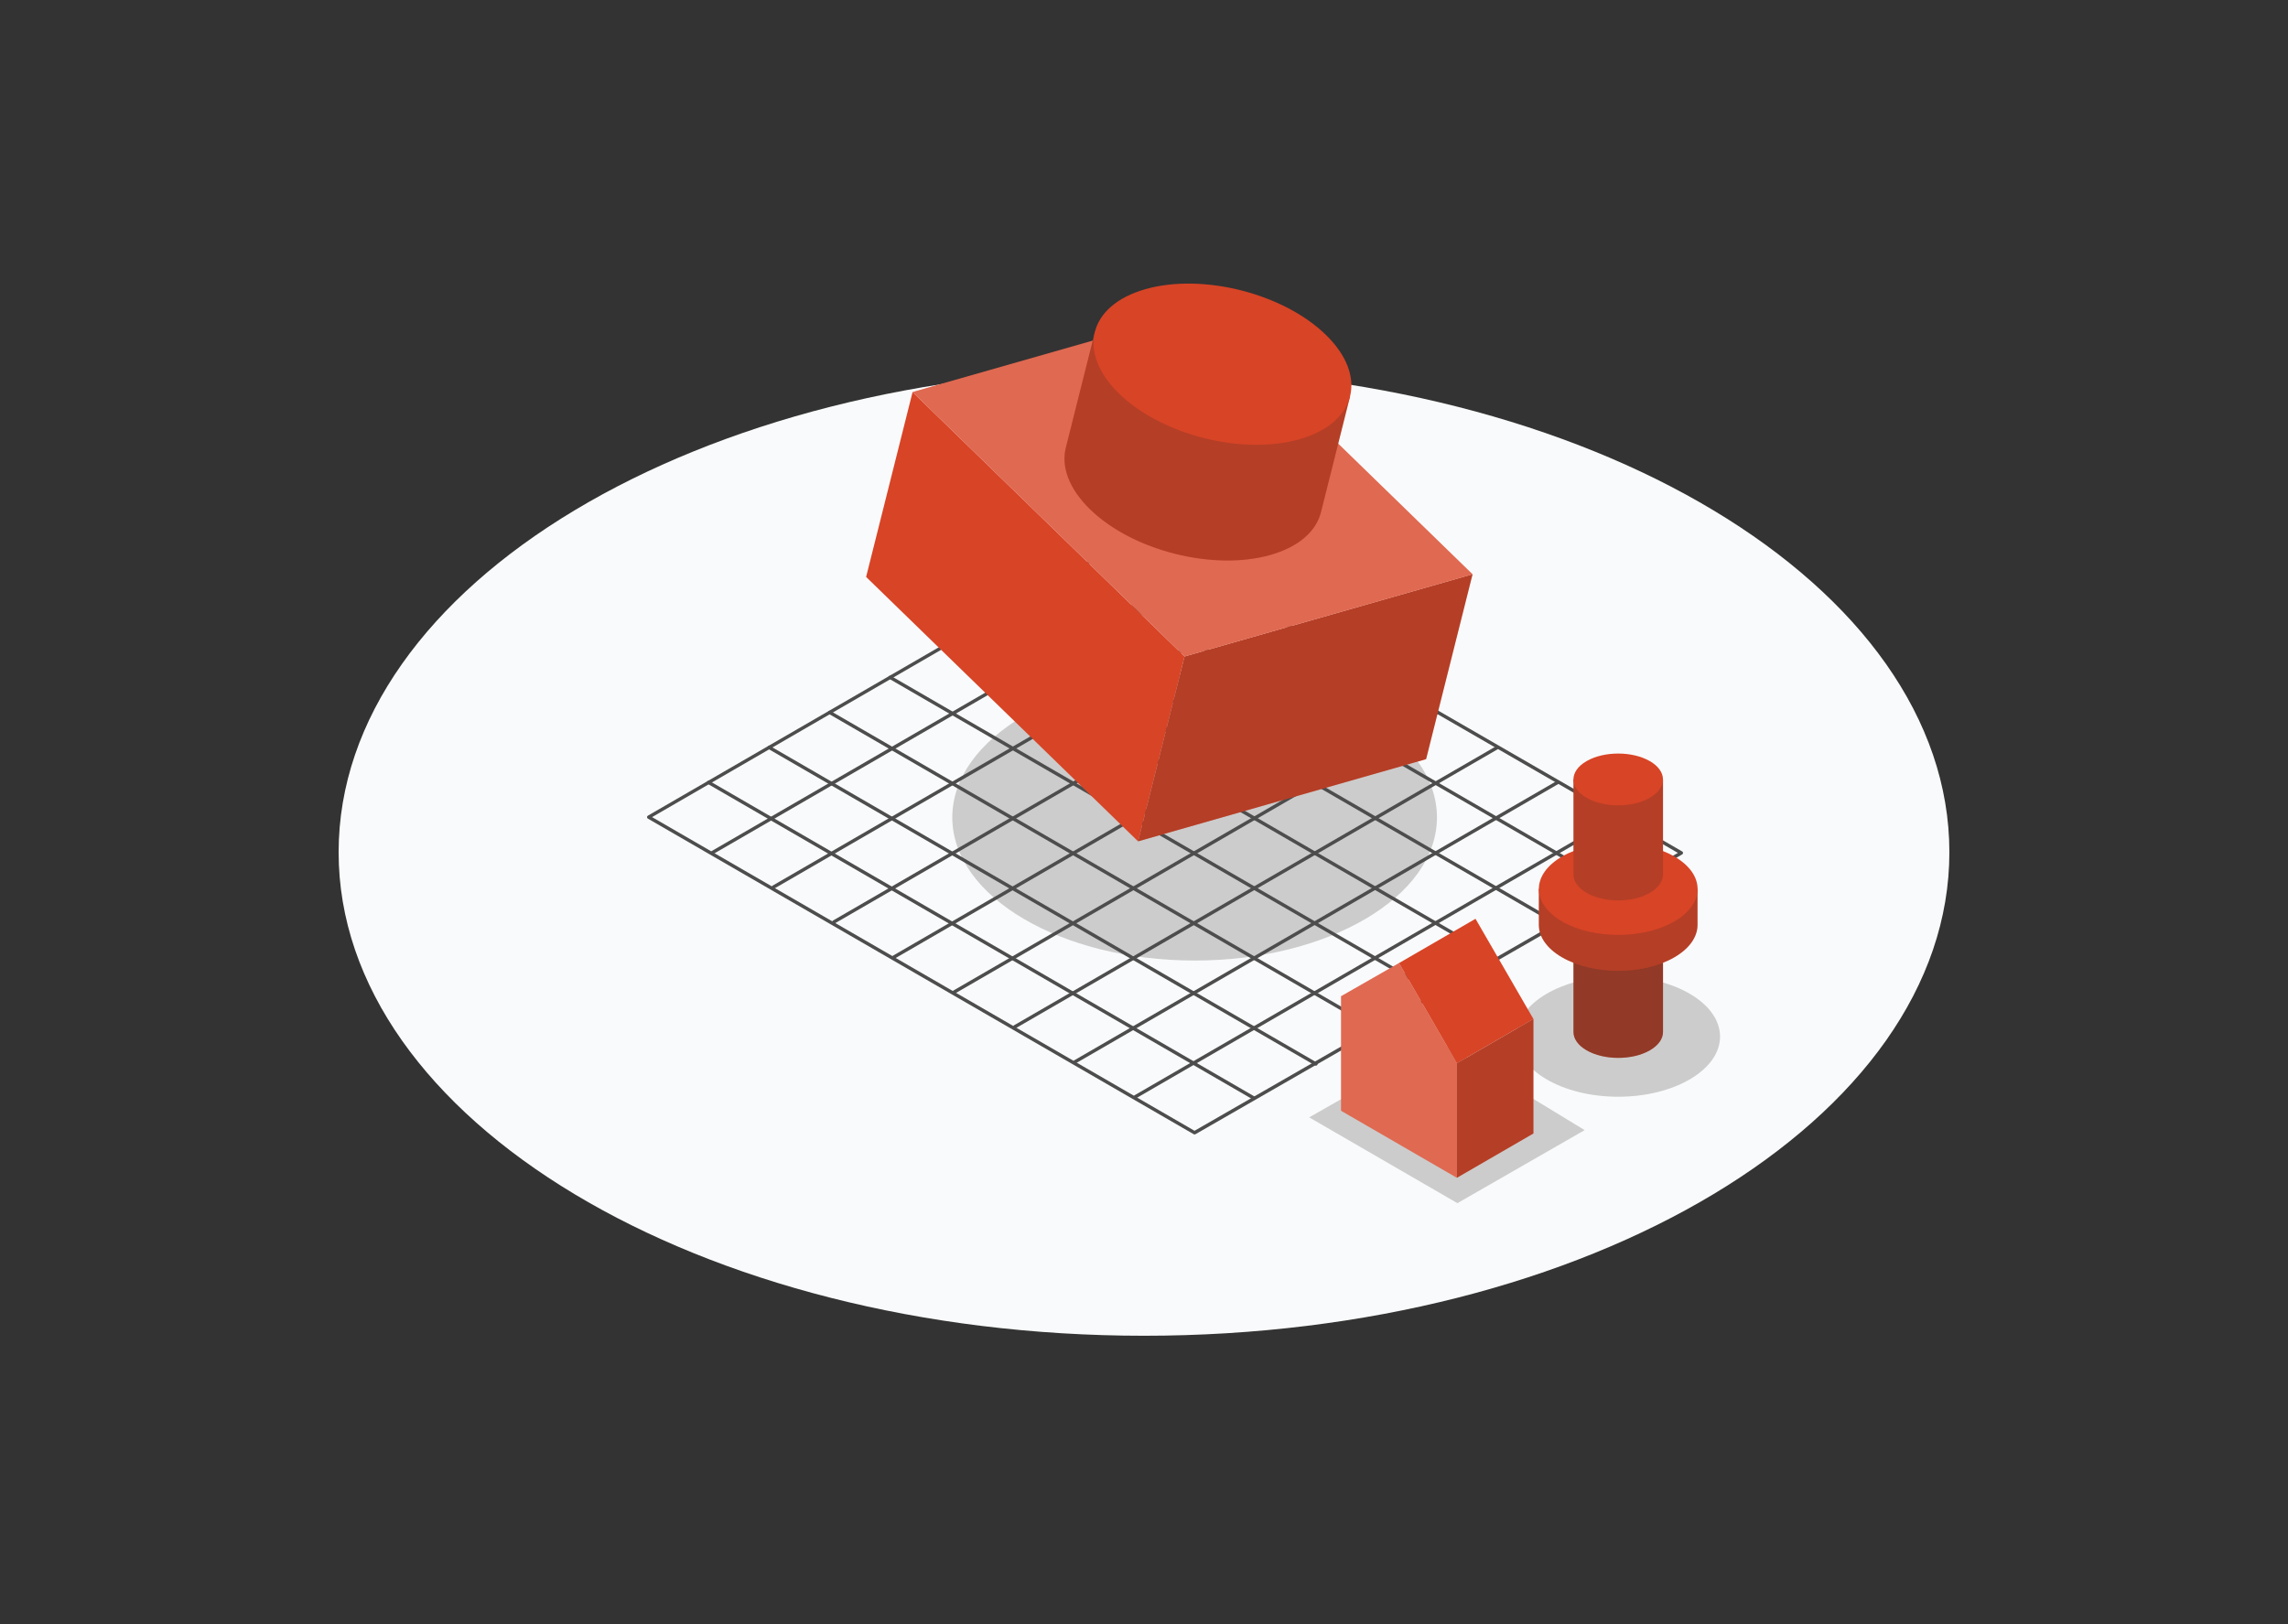 <svg width="500" height="355" viewBox="0 0 500 355" fill="none" xmlns="http://www.w3.org/2000/svg">
<rect x="0" y="0" width="500" height="355" fill="#333333" stroke="none"/>
<g clip-path="url(#clip0_857_37930)">
<path d="M250 291.99C347.202 291.99 426 244.67 426 186.298C426 127.926 347.202 80.606 250 80.606C152.798 80.606 74 127.926 74 186.298C74 244.67 152.798 291.99 250 291.99Z" fill="#F9FAFB"/>
<path d="M261.065 209.969C290.312 209.969 314.022 195.959 314.022 178.678C314.022 161.396 290.312 147.387 261.065 147.387C231.817 147.387 208.107 161.396 208.107 178.678C208.107 195.959 231.817 209.969 261.065 209.969Z" fill="#CCCCCC"/>
<path d="M353.629 239.742C365.921 239.742 375.885 233.853 375.885 226.59C375.885 219.326 365.921 213.438 353.629 213.438C341.337 213.438 331.373 219.326 331.373 226.59C331.373 233.853 341.337 239.742 353.629 239.742Z" fill="#CCCCCC"/>
<path d="M286.096 244.25L318.489 263.007L346.296 247.041L314.838 227.883L286.096 244.25Z" fill="#CCCCCC"/>
<path d="M273.947 240.372C273.888 240.372 273.821 240.357 273.762 240.32L154.667 171.359C154.489 171.255 154.43 171.032 154.534 170.853C154.637 170.675 154.86 170.615 155.038 170.719L274.133 239.68C274.311 239.784 274.37 240.007 274.266 240.186C274.2 240.305 274.073 240.372 273.947 240.372Z" fill="#4D4D4D"/>
<path d="M287.573 232.95C287.513 232.95 287.446 232.936 287.387 232.898L167.892 163.707C167.714 163.603 167.654 163.38 167.758 163.201C167.862 163.022 168.085 162.963 168.263 163.067L287.758 232.258C287.936 232.362 287.996 232.586 287.892 232.764C287.825 232.883 287.699 232.95 287.573 232.95Z" fill="#4D4D4D"/>
<path d="M300.634 225.208C300.574 225.208 300.507 225.193 300.448 225.156L181.109 156.047C180.93 155.943 180.871 155.719 180.975 155.541C181.079 155.362 181.301 155.303 181.48 155.407L300.819 224.516C300.997 224.62 301.057 224.844 300.953 225.022C300.886 225.141 300.76 225.208 300.634 225.208Z" fill="#4D4D4D"/>
<path d="M313.702 217.459C313.643 217.459 313.576 217.444 313.516 217.407L194.325 148.387C194.147 148.282 194.088 148.059 194.192 147.881C194.296 147.702 194.518 147.642 194.696 147.747L313.887 216.767C314.066 216.871 314.125 217.094 314.021 217.273C313.954 217.392 313.828 217.459 313.702 217.459Z" fill="#4D4D4D"/>
<path d="M326.771 209.721C326.711 209.721 326.645 209.706 326.585 209.669L207.55 140.738C207.372 140.634 207.312 140.411 207.416 140.232C207.52 140.053 207.743 139.994 207.921 140.098L326.956 209.029C327.134 209.133 327.194 209.356 327.09 209.535C327.023 209.654 326.897 209.721 326.771 209.721Z" fill="#4D4D4D"/>
<path d="M340.441 202.327C340.382 202.327 340.315 202.313 340.255 202.275L220.968 133.203C220.79 133.099 220.73 132.876 220.834 132.697C220.938 132.518 221.161 132.459 221.339 132.563L340.627 201.635C340.805 201.739 340.864 201.963 340.76 202.141C340.693 202.26 340.567 202.327 340.441 202.327Z" fill="#4D4D4D"/>
<path d="M353.628 194.662C353.568 194.662 353.502 194.648 353.442 194.61L233.991 125.441C233.813 125.337 233.754 125.114 233.858 124.935C233.962 124.757 234.184 124.697 234.362 124.801L353.813 193.97C353.991 194.074 354.051 194.298 353.947 194.476C353.88 194.595 353.754 194.662 353.628 194.662Z" fill="#4D4D4D"/>
<path d="M248.122 240.11C247.996 240.11 247.87 240.043 247.803 239.924C247.699 239.745 247.759 239.522 247.937 239.418L353.443 178.325C353.621 178.221 353.844 178.28 353.948 178.459C354.052 178.637 353.992 178.861 353.814 178.965L248.308 240.058C248.248 240.095 248.189 240.11 248.122 240.11Z" fill="#4D4D4D"/>
<path d="M234.935 232.474C234.809 232.474 234.682 232.407 234.616 232.288C234.512 232.109 234.571 231.886 234.749 231.782L340.241 170.696C340.419 170.592 340.642 170.651 340.745 170.83C340.849 171.008 340.79 171.232 340.612 171.336L235.12 232.422C235.061 232.459 235.001 232.474 234.935 232.474Z" fill="#4D4D4D"/>
<path d="M221.763 224.83C221.637 224.83 221.51 224.763 221.444 224.644C221.34 224.465 221.399 224.242 221.577 224.138L327.047 163.067C327.225 162.963 327.447 163.022 327.551 163.201C327.655 163.38 327.596 163.603 327.418 163.707L221.948 224.778C221.889 224.815 221.83 224.83 221.763 224.83Z" fill="#4D4D4D"/>
<path d="M208.554 217.205C208.428 217.205 208.302 217.138 208.235 217.019C208.131 216.84 208.19 216.617 208.368 216.512L313.845 155.434C314.023 155.33 314.246 155.389 314.35 155.568C314.454 155.747 314.394 155.97 314.216 156.074L208.739 217.152C208.68 217.19 208.621 217.205 208.554 217.205Z" fill="#4D4D4D"/>
<path d="M195.351 209.583C195.225 209.583 195.098 209.516 195.032 209.397C194.928 209.219 194.987 208.995 195.165 208.891L300.642 147.813C300.82 147.709 301.043 147.768 301.147 147.947C301.251 148.126 301.191 148.349 301.013 148.453L195.536 209.531C195.477 209.569 195.417 209.583 195.351 209.583Z" fill="#4D4D4D"/>
<path d="M182.23 201.91C182.103 201.91 181.977 201.843 181.91 201.724C181.807 201.546 181.866 201.322 182.044 201.218L287.439 140.192C287.617 140.088 287.84 140.147 287.944 140.326C288.048 140.505 287.988 140.728 287.81 140.832L182.415 201.858C182.356 201.895 182.296 201.91 182.23 201.91Z" fill="#4D4D4D"/>
<path d="M168.991 194.303C168.865 194.303 168.739 194.236 168.672 194.117C168.568 193.939 168.628 193.715 168.806 193.611L274.238 132.555C274.416 132.451 274.639 132.511 274.743 132.689C274.847 132.868 274.787 133.091 274.609 133.195L169.177 194.251C169.117 194.288 169.058 194.303 168.991 194.303Z" fill="#4D4D4D"/>
<path d="M155.722 186.719C155.596 186.719 155.469 186.652 155.403 186.533C155.299 186.355 155.358 186.131 155.536 186.027L261.035 124.934C261.213 124.83 261.436 124.889 261.54 125.068C261.644 125.247 261.585 125.47 261.406 125.574L155.907 186.667C155.848 186.705 155.789 186.719 155.722 186.719Z" fill="#4D4D4D"/>
<path d="M261.049 247.987C260.982 247.987 260.923 247.972 260.864 247.935L141.576 178.944C141.465 178.877 141.391 178.758 141.391 178.624C141.391 178.49 141.465 178.371 141.576 178.304L247.491 116.988C247.602 116.921 247.743 116.921 247.862 116.988L367.617 186.127C367.736 186.194 367.802 186.313 367.802 186.447C367.802 186.581 367.728 186.7 367.617 186.767L261.242 247.935C261.183 247.964 261.123 247.987 261.057 247.987H261.049ZM142.496 178.617L261.042 247.183L366.674 186.44L247.669 117.732L142.496 178.617Z" fill="#4D4D4D"/>
<path d="M363.418 204.789H343.855V225.585C343.855 227.037 344.813 228.488 346.72 229.59C350.542 231.8 356.731 231.8 360.553 229.59C362.46 228.481 363.418 227.037 363.418 225.585V204.789Z" fill="#D84426"/>
<path opacity="0.4" d="M363.418 204.789H343.855V225.585C343.855 227.037 344.813 228.488 346.72 229.59C350.542 231.8 356.731 231.8 360.553 229.59C362.46 228.481 363.418 227.037 363.418 225.585V204.789Z" fill="#282829"/>
<path d="M360.545 208.807C356.723 211.018 350.534 211.018 346.712 208.807C342.89 206.597 342.89 203.009 346.712 200.799C350.534 198.588 356.723 198.588 360.545 200.799C364.367 203.009 364.367 206.597 360.545 208.807Z" fill="#D84426"/>
<path d="M370.972 194.297H336.285V202.172C336.285 204.74 337.977 207.315 341.361 209.272C348.137 213.195 359.113 213.195 365.888 209.272C369.272 207.315 370.964 204.74 370.964 202.172V194.297H370.972Z" fill="#D84426"/>
<path opacity="0.2" d="M370.972 194.297H336.285V202.172C336.285 204.74 337.977 207.315 341.361 209.272C348.137 213.195 359.113 213.195 365.888 209.272C369.272 207.315 370.964 204.74 370.964 202.172V194.297H370.972Z" fill="#282829"/>
<path d="M365.896 201.429C359.12 205.351 348.144 205.351 341.369 201.429C334.593 197.506 334.593 191.15 341.369 187.227C348.144 183.305 359.12 183.305 365.896 187.227C372.671 191.15 372.671 197.506 365.896 201.429Z" fill="#D84426"/>
<path d="M363.418 170.371H343.855V191.167C343.855 192.619 344.813 194.07 346.72 195.172C350.542 197.382 356.731 197.382 360.553 195.172C362.46 194.063 363.418 192.619 363.418 191.167V170.371Z" fill="#D84426"/>
<path opacity="0.2" d="M363.418 170.371H343.855V191.167C343.855 192.619 344.813 194.07 346.72 195.172C350.542 197.382 356.731 197.382 360.553 195.172C362.46 194.063 363.418 192.619 363.418 191.167V170.371Z" fill="#282829"/>
<path d="M360.545 174.389C356.723 176.6 350.534 176.6 346.712 174.389C342.89 172.179 342.89 168.591 346.712 166.381C350.534 164.17 356.723 164.17 360.545 166.381C364.367 168.591 364.367 172.179 360.545 174.389Z" fill="#D84426"/>
<path d="M318.378 257.456L293.064 242.801V217.77L305.725 210.527L318.378 232.425V257.456Z" fill="#D84426"/>
<path opacity="0.2" d="M318.378 257.456L293.064 242.801V217.77L305.725 210.527L318.378 232.425V257.456Z" fill="white"/>
<path d="M318.378 232.425L305.725 210.527L322.444 200.844L335.098 222.741L318.378 232.425Z" fill="#D84426"/>
<path d="M318.379 257.457V232.426L335.099 222.742V247.773L318.379 257.457Z" fill="#D84426"/>
<path opacity="0.2" d="M318.379 257.457V232.426L335.099 222.742V247.773L318.379 257.457Z" fill="#282829"/>
<path d="M248.709 183.919L189.273 126.115L199.426 85.699L258.862 143.503L248.709 183.919Z" fill="#D84426"/>
<path d="M321.8 125.535L258.861 143.503L248.709 183.919L311.648 165.951L321.8 125.535Z" fill="#D84426"/>
<path opacity="0.2" d="M321.8 125.535L258.861 143.503L248.709 183.919L311.648 165.951L321.8 125.535Z" fill="#282829"/>
<path d="M262.365 67.731L199.426 85.698L258.862 143.501L321.801 125.534L262.365 67.731Z" fill="#D84426"/>
<path opacity="0.2" d="M262.365 67.731L199.426 85.698L258.862 143.501L321.801 125.534L262.365 67.731Z" fill="white"/>
<path d="M295.039 86.621L239.277 72.531L232.917 97.86C231.878 101.991 233.562 106.814 238.215 111.34C247.521 120.398 265.176 124.856 277.644 121.306C283.878 119.527 287.64 116.088 288.679 111.95L295.039 86.621Z" fill="#D84426"/>
<path opacity="0.2" d="M295.039 86.621L239.277 72.531L232.917 97.86C231.878 101.991 233.562 106.814 238.215 111.34C247.521 120.398 265.176 124.856 277.644 121.306C283.878 119.527 287.64 116.088 288.679 111.95L295.039 86.621Z" fill="#282829"/>
<path d="M283.988 96.014C271.513 99.565 253.866 95.106 244.56 86.048C235.253 76.99 237.821 66.77 250.296 63.213C262.771 59.662 280.419 64.121 289.725 73.179C299.031 82.237 296.463 92.457 283.988 96.014Z" fill="#D84426"/>
</g>
<defs>
<clipPath id="clip0_857_37930">
<rect width="352" height="230" fill="white" transform="translate(74 62)"/>
</clipPath>
</defs>
</svg>
